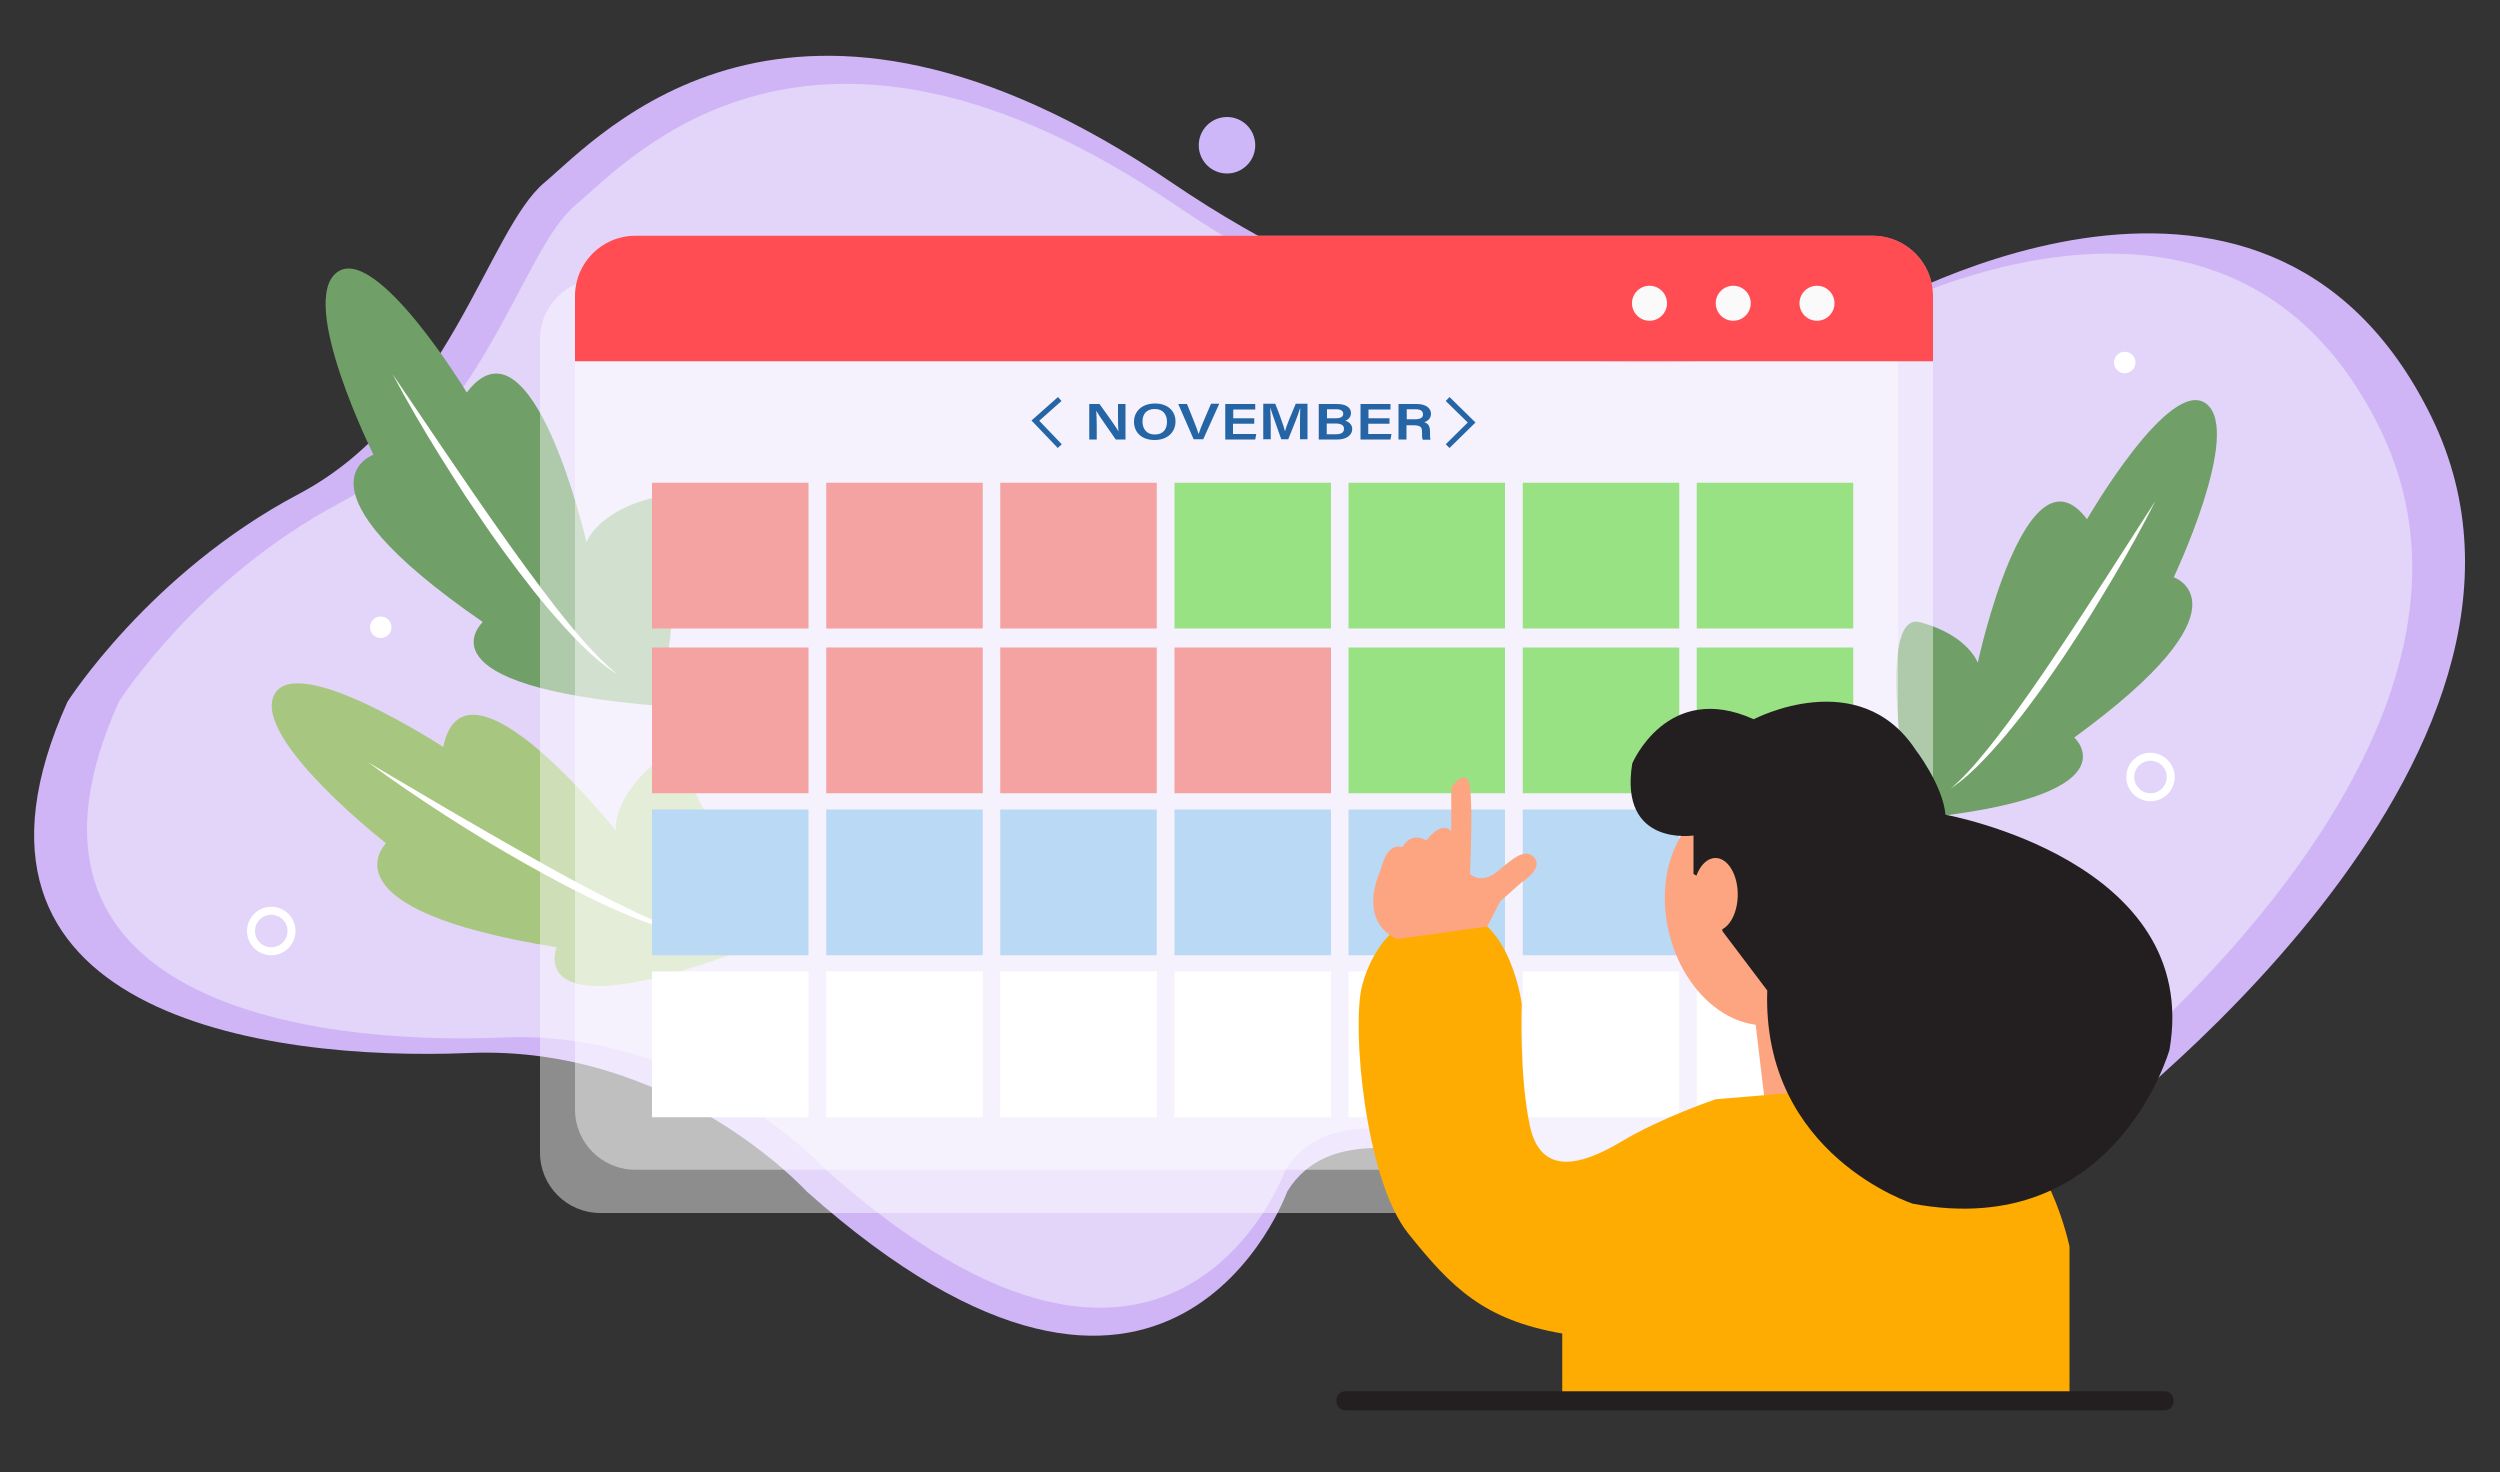 <svg version="1.1" id="Layer_1" xmlns="http://www.w3.org/2000/svg" x="0" y="0" viewBox="0 0 1000 589" style="enable-background:new 0 0 1000 589" xml:space="preserve"><rect x="0" y="0" width="1000" height="589" fill="#333333" stroke="none"/><style>.st2{fill:#70a067}.st3,.st5{fill:#fff}.st5{opacity:.44}.st7{fill:#f4a2a2}.st8{fill:#98e283}.st9{fill:#bad9f4}.st10{fill:#fafafa}.st11{fill:#2565a5}.st12{fill:#fda581}.st14{fill:#231f20}</style><path d="M514.9 476.6s-46.5 129.8-192.2 0c0 0-53.6-58.8-135.2-55.4C106 424.6-29.4 405.6 27 280.7c0 0 32.7-51.5 92.5-83.1s75.6-105.5 98.2-124.5 98-104.1 251.1 0S744.4 127 744.4 127s160.8-97.6 228.1 39.6-138.8 289-138.8 289-21.8 22.8-97 37.1-190-68.1-221.8-16.1z" style="fill:#cfb5f6"/><path d="M514.2 467.9s-44.5 124.2-183.8 0c0 0-51.3-56.2-129.3-52.9-78 3.3-207.5-14.9-153.5-134.4 0 0 31.2-49.2 88.5-79.5s72.4-100.9 94-119 93.7-99.6 240.2 0 263.6 51.5 263.6 51.5S887.7 40.3 952 171.5 819.2 448 819.2 448s-20.9 21.8-92.8 35.5-181.7-65.2-212.2-15.6z" style="fill:#e3d4f9"/><path class="st2" d="M764.5 327.7s-15.6-84 3.6-78.8c19.2 5.2 23 16.2 23 16.2s19.3-89.9 43.7-57.4c0 0 33.1-57.4 47.7-46.2s-13 69.4-13 69.4 32.9 11.2-39.8 64.1c.1 0 26 23.9-65.2 32.7z"/><path class="st3" d="M862.2 200.3c-5.3 10.6-11.1 20.9-17.1 31.1-3 5.1-6.1 10.1-9.2 15.2-3.1 5-6.4 10-9.6 14.9-3.3 4.9-6.7 9.8-10.1 14.6-3.5 4.8-7 9.6-10.8 14.2-3.7 4.6-7.6 9.1-11.7 13.4-4.1 4.3-8.5 8.4-13.4 11.7 4.5-3.8 8.5-8.2 12.2-12.7 3.8-4.5 7.4-9.2 10.9-13.9 7-9.5 13.7-19.2 20.2-29 6.6-9.8 13-19.7 19.4-29.6l19.2-29.9z"/><path d="M301.1 378.6s-23.6-86.8-39.9-72.7c-16.3 14.1-14.9 26.3-14.9 26.3s-60.3-75.8-69-33.4c0 0-58.7-38.4-67.6-20.9s44.7 59.4 44.7 59.4-26.8 26.4 68.3 41.6c-.2.1-14.3 35.1 78.4-.3z" style="fill:#a7c67f"/><path class="st3" d="M147.2 304.9c10.1 7.5 20.5 14.5 31 21.3 5.3 3.4 10.6 6.7 16 10 5.4 3.2 10.8 6.4 16.3 9.5 5.5 3.1 11 6.1 16.6 9 5.6 2.9 11.3 5.7 17 8.3 5.7 2.6 11.6 5 17.6 7.1 6 2 12.1 3.9 18.4 4.6-6.2-1.5-12-3.7-17.8-6.2-5.8-2.5-11.4-5.2-17-8-11.2-5.6-22.2-11.6-33.1-17.8-10.9-6.1-21.7-12.4-32.6-18.7l-32.4-19.1z"/><path class="st2" d="M264.1 282.4s16.1-88.6-4.7-82.8c-20.8 5.7-24.8 17.3-24.8 17.3s-21.7-94.4-47.9-59.9c0 0-36.4-60-52-48s14.7 72.9 14.7 72.9-35.6 12.2 43.7 66.9c0 .1-27.9 25.6 71 33.6z"/><path class="st3" d="M157 149.6c5.9 11.1 12.2 21.9 18.8 32.5 3.3 5.3 6.7 10.6 10.1 15.9 3.5 5.2 7 10.4 10.6 15.6 3.6 5.1 7.3 10.2 11.1 15.2s7.7 10 11.8 14.8c4.1 4.8 8.3 9.5 12.8 14 4.5 4.4 9.2 8.7 14.7 12.1-4.9-4-9.2-8.5-13.4-13.2-4.1-4.7-8.1-9.6-11.9-14.5-7.6-9.9-15-20-22.2-30.3-7.2-10.2-14.3-20.6-21.3-30.9L157 149.6z"/><path class="st5" d="M735.1 485.2h-495c-13.3 0-24.1-10.8-24.1-24.1V135.7c0-13.3 10.8-24.1 24.1-24.1h495c13.3 0 24.1 10.8 24.1 24.1v325.4c0 13.3-10.8 24.1-24.1 24.1z"/><path class="st5" d="M749.1 467.9h-495c-13.3 0-24.1-10.8-24.1-24.1V118.4c0-13.3 10.8-24.1 24.1-24.1h495c13.3 0 24.1 10.8 24.1 24.1v325.4c0 13.3-10.8 24.1-24.1 24.1z"/><path d="M773.2 144.5H230v-26.1c0-13.3 10.8-24.1 24.1-24.1h495c13.3 0 24.1 10.8 24.1 24.1v26.1z" style="fill:#ff4d53"/><path class="st7" d="M260.8 193.1h62.6v58.3h-62.6zM330.5 193.1h62.6v58.3h-62.6zM400.1 193.1h62.6v58.3h-62.6z"/><path class="st8" d="M469.8 193.1h62.6v58.3h-62.6zM539.4 193.1H602v58.3h-62.6zM609.1 193.1h62.6v58.3h-62.6zM678.7 193.1h62.6v58.3h-62.6z"/><path class="st7" d="M260.8 259h62.6v58.3h-62.6zM330.5 259h62.6v58.3h-62.6zM400.1 259h62.6v58.3h-62.6zM469.8 259h62.6v58.3h-62.6z"/><path class="st8" d="M539.4 259H602v58.3h-62.6zM609.1 259h62.6v58.3h-62.6zM678.7 259h62.6v58.3h-62.6z"/><path class="st9" d="M260.8 323.8h62.6v58.3h-62.6zM330.5 323.8h62.6v58.3h-62.6zM400.1 323.8h62.6v58.3h-62.6zM469.8 323.8h62.6v58.3h-62.6zM539.4 323.8H602v58.3h-62.6zM609.1 323.8h62.6v58.3h-62.6zM678.7 323.8h62.6v58.3h-62.6z"/><path class="st3" d="M260.8 388.6h62.6v58.3h-62.6zM330.5 388.6h62.6v58.3h-62.6zM400.1 388.6h62.6v58.3h-62.6zM469.8 388.6h62.6v58.3h-62.6zM539.4 388.6H602v58.3h-62.6zM609.1 388.6h62.6v58.3h-62.6zM678.7 388.6h62.6v58.3h-62.6z"/><circle class="st10" cx="659.8" cy="121.3" r="7"/><circle class="st10" cx="693.3" cy="121.3" r="7"/><circle class="st10" cx="726.8" cy="121.3" r="7"/><path class="st11" d="m423.1 179.2-10.5-11 10.6-9.4 1.4 1.6-8.9 7.9 9 9.4zM579.8 179.2l-1.5-1.5 8.8-8.7-8.8-8.6 1.5-1.6 10.4 10.2zM435.7 175.8v-14.2h4.1c2.3 3.2 6.8 9.4 7.6 11-.2-1.6-.2-4-.2-6.3v-4.7h3v14.2h-3.9c-2-2.9-6.9-9.8-7.8-11.5.1 1.4.2 4.1.2 6.7v4.8h-3zM470.2 168.6c0 3.9-2.8 7.4-8.4 7.4-5.3 0-8.2-3.2-8.2-7.3s3.1-7.3 8.4-7.3c5 0 8.2 2.9 8.2 7.2zm-13.2 0c0 2.9 1.6 5.2 4.9 5.2 3.6 0 4.9-2.4 4.9-5.1 0-2.8-1.5-5.1-4.9-5.1-3.4 0-4.9 2.1-4.9 5zM477.5 175.8l-6.2-14.2h3.5l2.7 6.7c.8 2 1.5 3.8 1.9 5.2h.1c.4-1.3 1.1-3.2 2-5.2l2.9-6.8h3.3l-6.4 14.2h-3.8zM501.6 169.5h-8.4v4.1h9.3l-.4 2.2h-12v-14.2h12v2.2h-8.8v3.5h8.4v2.2zM520 170.2c0-2.5 0-5.2.1-6.8h-.1c-.8 2.7-2.9 7.9-4.7 12.3h-2.8c-1.3-3.8-3.5-9.7-4.3-12.4h-.1c.1 1.7.2 4.7.2 7.1v5.3h-3v-14.2h4.8c1.6 3.9 3.4 9 3.9 11 .4-1.7 2.6-7.1 4.3-11h4.7v14.2h-3v-5.5zM527.5 161.6h7.3c4 0 5.6 1.7 5.6 3.6 0 1.6-1.1 2.7-2.3 3.1 1.2.3 2.8 1.4 2.8 3.3 0 2.5-2.4 4.2-5.9 4.2h-7.5v-14.2zm6.9 5.7c2 0 2.9-.7 2.9-1.8s-1-1.8-2.7-1.8h-3.8v3.6h3.6zm-3.7 6.4h3.7c2.1 0 3.2-.7 3.2-2.2 0-1.3-1-2.1-3.4-2.1h-3.5v4.3zM555.7 169.5h-8.4v4.1h9.3l-.4 2.2h-12v-14.2h12v2.2h-8.8v3.5h8.4v2.2zM562.6 169.9v5.9h-3.2v-14.2h7.3c3.7 0 5.7 1.7 5.7 3.9 0 1.9-1.3 2.9-2.7 3.4 1.1.3 2.3 1.1 2.3 3.6v.7c0 1 0 2.1.2 2.7h-3.1c-.3-.6-.3-1.7-.3-3.1v-.2c0-1.7-.6-2.5-3.5-2.5h-2.7zm0-2.2h3.4c2.3 0 3.2-.7 3.2-2s-1-2-3-2h-3.5v4z"/><g><ellipse transform="rotate(-13.303 701.528 364.833)" class="st12" cx="701.4" cy="364.8" rx="34.8" ry="45.8"/><path class="st12" d="m701.4 402.6 5.4 45.4h44.6l-17.9-66z"/><path d="m715.1 437.3-28.8 2.4s-21.5 7.2-37.7 16.9c-16.2 9.7-32.4 14-36.7-6.5s-3.2-48.6-3.2-48.6-4.6-34.6-26.1-36.7c-21.5-2.2-33.3 13-37.7 29.2s1.1 77.8 18.4 99.4 30.2 34.6 61.6 40V557h202.9v-58.4s-8.5-41-31.2-48.5c-22.8-7.5-81.5-12.8-81.5-12.8z" style="fill:#feac02"/><path class="st12" d="M558.9 375.6s-16.2-5.4-6.5-28.1c0 0 2.2-10.8 8.6-8.6 0 0 2.9-6.5 9.6-2.7 0 0 5.6-8.1 9.9-3.8v-17.5s6.3-8.8 7.5 0c1.2 8.8 0 34.7 0 34.7s4.4 4.4 10.9-1 11.3-9.7 14.9-5.4-5.1 9.7-5.1 9.7l-8.6 7.6-5.2 10.1-36 5z"/><path class="st14" d="M677.4 349.6v-15.4s-29.9 4.6-24.5-28.8c0 0 14-33.3 48.6-17.7 0 0 42.1-22.2 64.8 12.3 0 0 10.8 14 11.9 25.9 0 0 102.6 18.4 89.6 94 0 0-21.6 76.7-102.6 61.6 0 0-60.5-19.4-58.3-85.3L689 372.5l-2.7-17.9-8.9-5z"/><ellipse class="st12" cx="686.2" cy="357.8" rx="8.9" ry="14.6"/></g><g><path class="st3" d="M108.5 382.1c-5.4 0-9.7-4.4-9.7-9.7 0-5.4 4.4-9.7 9.7-9.7 5.4 0 9.7 4.4 9.7 9.7 0 5.3-4.3 9.7-9.7 9.7zm0-16.2c-3.6 0-6.5 2.9-6.5 6.5s2.9 6.5 6.5 6.5 6.5-2.9 6.5-6.5-2.9-6.5-6.5-6.5z"/></g><g><path class="st3" d="M860.2 320.5c-5.4 0-9.7-4.4-9.7-9.7 0-5.4 4.4-9.7 9.7-9.7s9.7 4.4 9.7 9.7c0 5.4-4.4 9.7-9.7 9.7zm0-16.2c-3.6 0-6.5 2.9-6.5 6.5s2.9 6.5 6.5 6.5 6.5-2.9 6.5-6.5-2.9-6.5-6.5-6.5z"/></g><circle class="st3" cx="152.3" cy="250.9" r="4.3"/><circle class="st3" cx="849.9" cy="145" r="4.3"/><circle cx="490.8" cy="58.1" r="11.3" style="fill:#cdb7f9"/><path class="st14" d="M865.9 564.1H538.1c-1.9 0-3.5-1.6-3.5-3.5v-.6c0-1.9 1.6-3.5 3.5-3.5h327.8c1.9 0 3.5 1.6 3.5 3.5v.6c0 1.9-1.6 3.5-3.5 3.5z"/></svg>